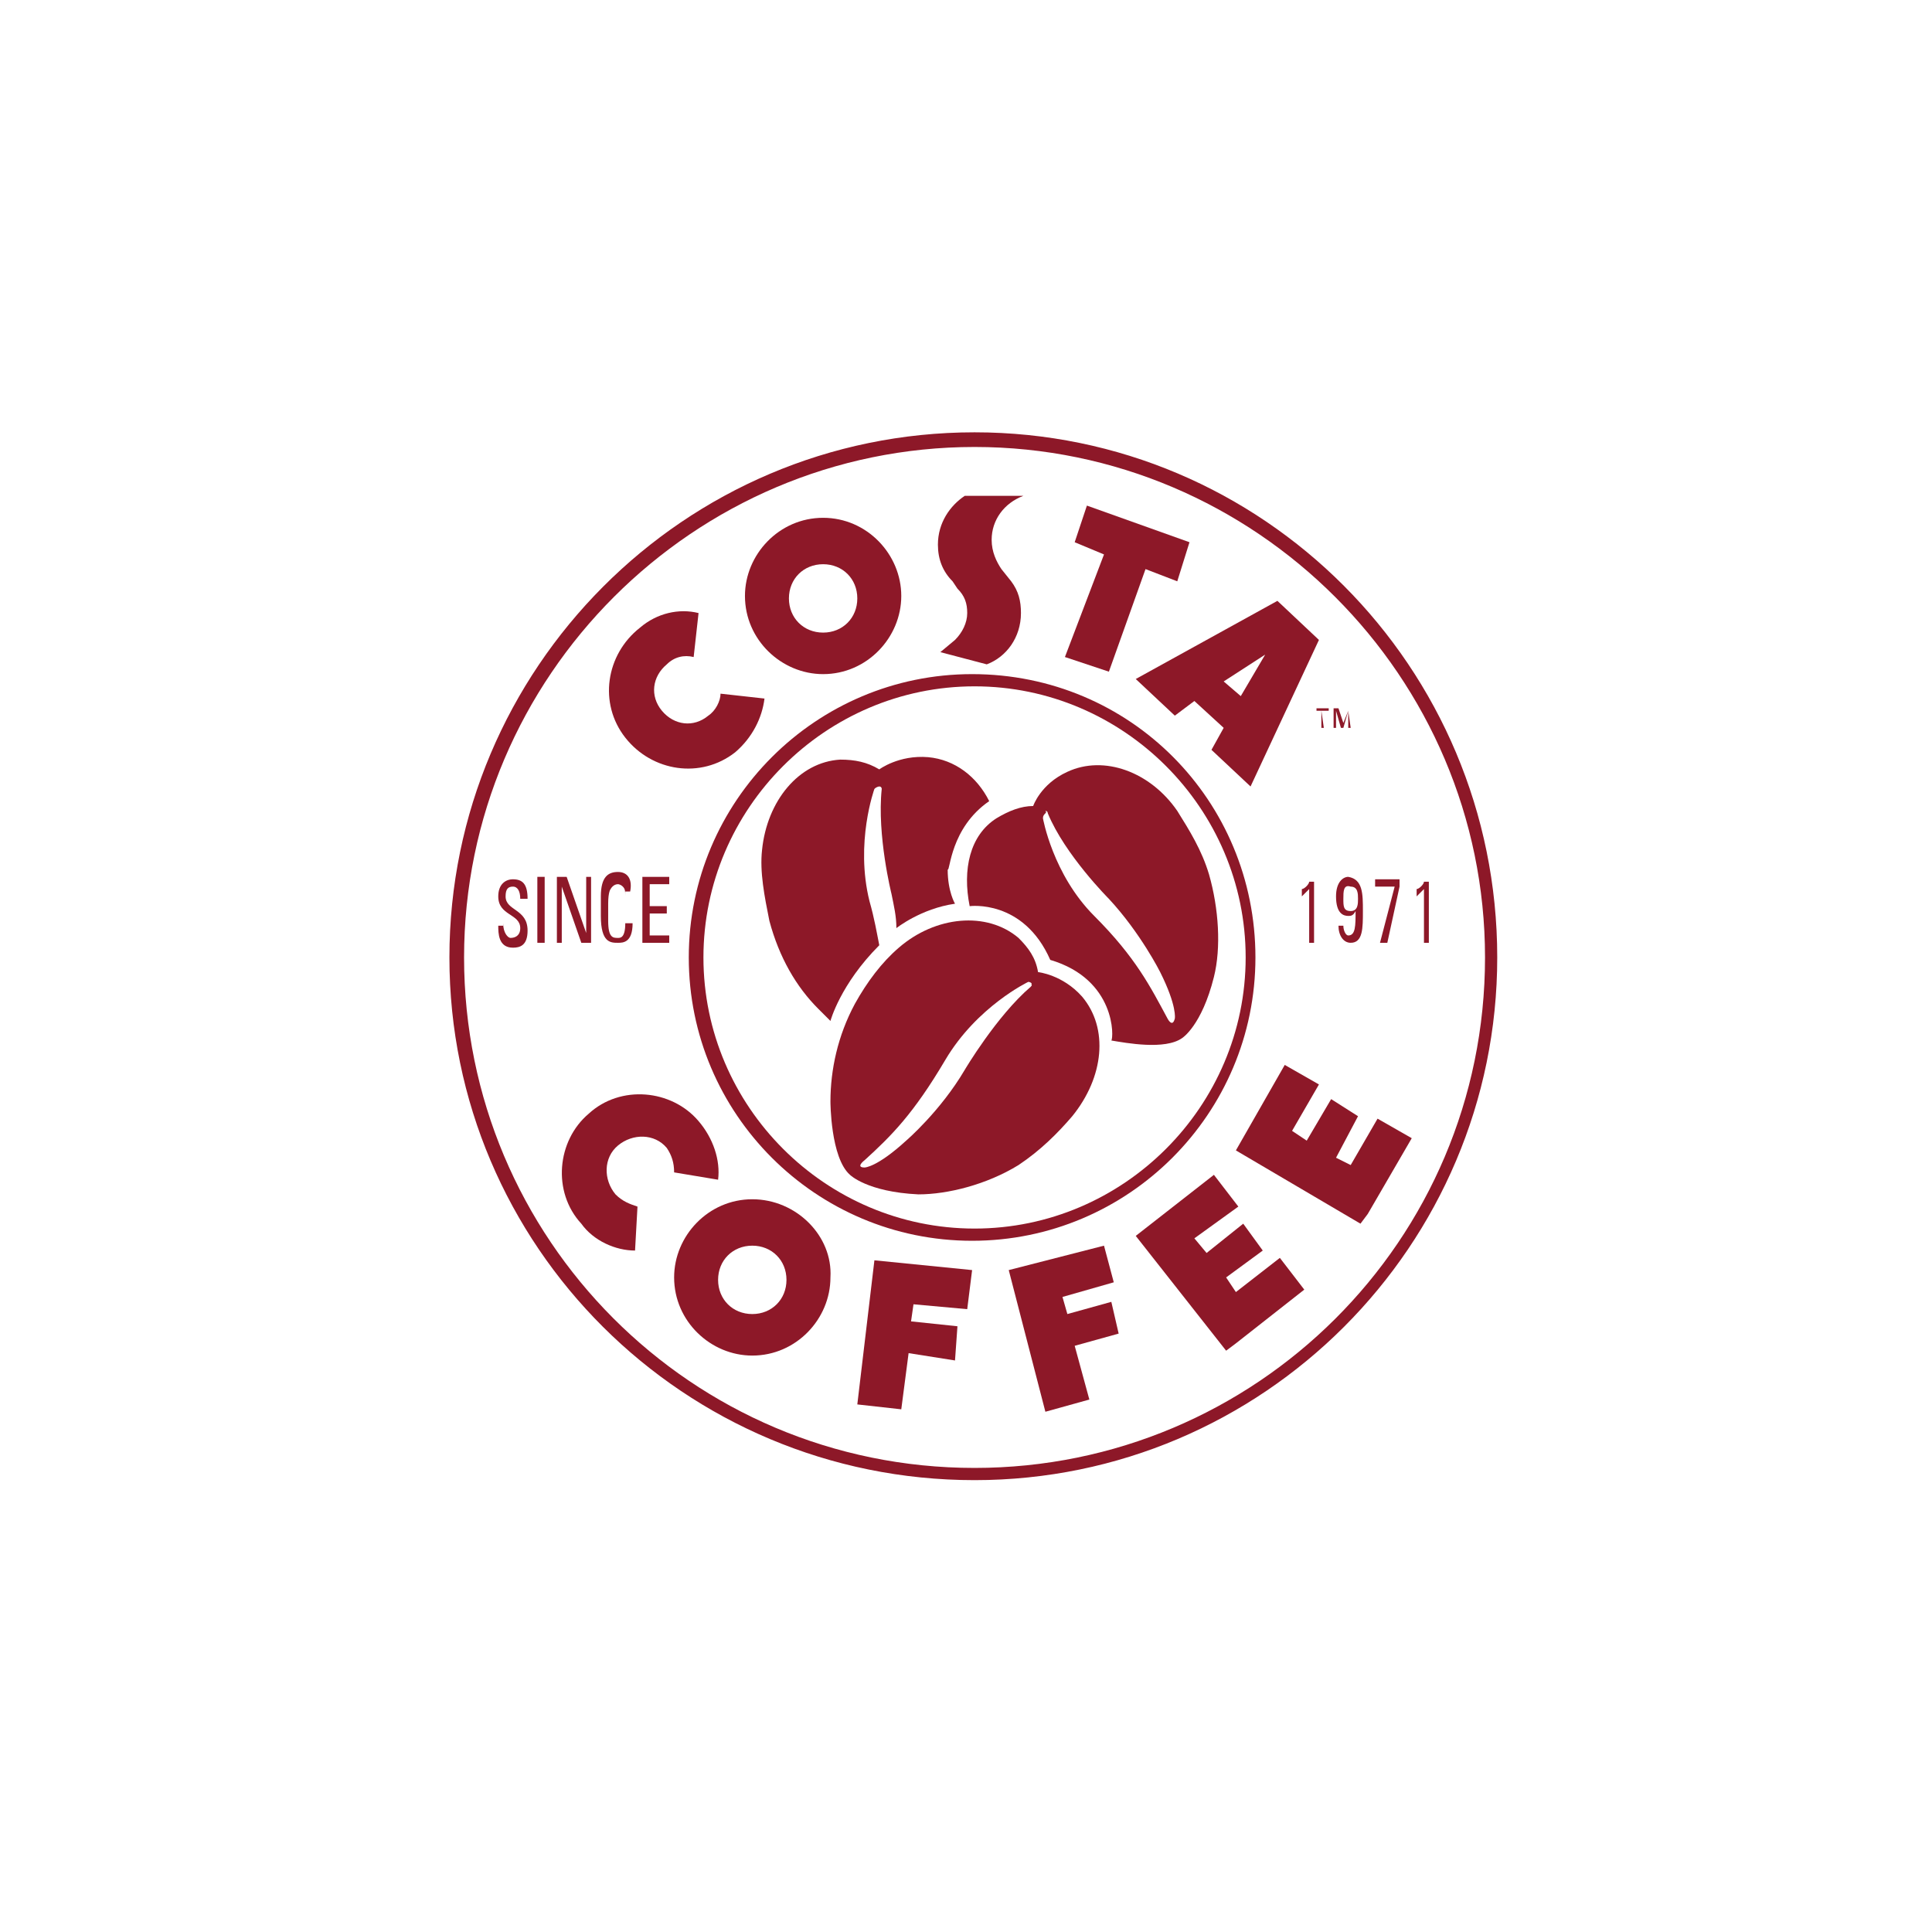 <?xml version="1.0" encoding="utf-8"?>
<!-- Generator: Adobe Illustrator 28.0.0, SVG Export Plug-In . SVG Version: 6.00 Build 0)  -->
<svg version="1.1" id="Layer_1" xmlns="http://www.w3.org/2000/svg" xmlns:xlink="http://www.w3.org/1999/xlink" x="0px" y="0px"
	 viewBox="0 0 79.1 79.1" style="enable-background:new 0 0 79.1 79.1;" xml:space="preserve">
<style type="text/css">
	.st0{fill:#8D1828;}
	.st1{fill:none;}
	.st2{fill:#231F20;}
	.st3{fill:#276EB6;}
	.st4{fill:#E1071B;}
	.st5{fill:#0095D3;}
	.st6{fill:#0855A3;}
	.st7{fill:#E33036;}
	.st8{fill-rule:evenodd;clip-rule:evenodd;}
	.st9{fill-rule:evenodd;clip-rule:evenodd;fill:#E73C21;}
	.st10{fill:#FFCF3A;}
	.st11{fill:#08090A;}
	.st12{fill:#090A0B;}
	.st13{fill:#080809;}
	.st14{fill:#0D0E0E;}
	.st15{fill:#0B0C0C;}
	.st16{fill:#020304;}
	.st17{fill:#0C0D0D;}
	.st18{fill:#B7B7B7;}
	.st19{fill:#79797A;}
	.st20{fill:#1D1D1D;}
	.st21{fill:#3D3D3D;}
	.st22{fill:#9A9999;}
	.st23{fill:#E21C1D;}
	.st24{fill:#1E1C1F;}
	.st25{fill:#1F1D21;}
	.st26{fill:#1E1B1F;}
	.st27{fill:#1F1C20;}
	.st28{fill:#1F1D20;}
	.st29{fill:#211F23;}
	.st30{fill:#FDFBFB;}
	.st31{fill:#FDFAFA;}
	.st32{fill:#FCF8F8;}
	.st33{fill:#FCF8F7;}
	.st34{fill:#DE2120;}
	.st35{fill:#2D5B3A;}
	.st36{fill:#72A72E;}
	.st37{fill:#BBD199;}
	.st38{fill:#FFFFFF;}
	.st39{fill:#51266D;}
	.st40{fill:#E20D7B;}
	.st41{fill:#BC0C7B;}
	.st42{fill:#931C7F;}
	.st43{fill-rule:evenodd;clip-rule:evenodd;fill:#542466;}
	.st44{fill:#DC2131;}
	.st45{fill:url(#SVGID_1_);}
	.st46{fill:#020203;}
	.st47{fill:#1D7A98;}
	.st48{fill:#182D4B;}
	.st49{fill:#C8921B;}
</style>
<g>
	<path class="st0" d="M41.9,20.3c-0.8,0.3-1.3,1-1.3,1.8c0,0.5,0.2,0.9,0.4,1.2l0.4,0.5c0.3,0.4,0.4,0.8,0.4,1.3
		c0,1-0.6,1.8-1.4,2.1l-1.9-0.5l0.6-0.5c0.3-0.3,0.5-0.7,0.5-1.1c0-0.4-0.1-0.7-0.4-1L39,23.8c-0.4-0.4-0.6-0.9-0.6-1.5
		c0-0.9,0.5-1.6,1.1-2L41.9,20.3z"/>
	<path class="st0" d="M35.1,24.5c0,0.8-0.6,1.4-1.4,1.4s-1.4-0.6-1.4-1.4c0-0.8,0.6-1.4,1.4-1.4S35.1,23.7,35.1,24.5z M33.7,21.2
		c-1.8,0-3.2,1.5-3.2,3.2c0,1.8,1.5,3.2,3.2,3.2c1.8,0,3.2-1.5,3.2-3.2C36.9,22.7,35.5,21.2,33.7,21.2z"/>
	<path class="st0" d="M32.2,52.4c0,0.8-0.6,1.4-1.4,1.4s-1.4-0.6-1.4-1.4c0-0.8,0.6-1.4,1.4-1.4S32.2,51.6,32.2,52.4z M30.8,49.1
		c-1.8,0-3.2,1.5-3.2,3.2c0,1.8,1.5,3.2,3.2,3.2c1.8,0,3.2-1.5,3.2-3.2C34.1,50.6,32.6,49.1,30.8,49.1z"/>
	<path class="st0" d="M28.4,26.9c-0.4-0.1-0.8,0-1.1,0.3c-0.6,0.5-0.7,1.3-0.2,1.9c0.5,0.6,1.3,0.7,1.9,0.2c0.3-0.2,0.5-0.6,0.5-0.9
		l1.8,0.2c-0.1,0.8-0.5,1.6-1.2,2.2c-1.4,1.1-3.4,0.8-4.5-0.6c-1.1-1.4-0.8-3.4,0.6-4.5c0.7-0.6,1.6-0.8,2.4-0.6L28.4,26.9z"/>
	<path class="st0" d="M27.6,48c0-0.4-0.1-0.7-0.3-1c-0.5-0.6-1.4-0.6-2-0.1c-0.6,0.5-0.6,1.4-0.1,2c0.3,0.3,0.6,0.4,0.9,0.5
		l-0.1,1.8c-0.8,0-1.7-0.4-2.2-1.1c-1.2-1.3-1-3.4,0.3-4.5c1.3-1.2,3.4-1,4.5,0.3c0.6,0.7,0.9,1.6,0.8,2.4L27.6,48z"/>
	<polygon class="st0" points="48.7,22.2 44.5,20.7 44,22.2 45.2,22.7 43.6,26.9 45.4,27.5 46.9,23.3 48.2,23.8 	"/>
	<path class="st0" d="M48.9,28.7l-0.8,0.6l-1.6-1.5l5.8-3.2l1.7,1.6l-2.8,6l-1.6-1.5l0.5-0.9L48.9,28.7z M50.1,27.9l0.7,0.6l1-1.7
		L50.1,27.9z"/>
	<polygon class="st0" points="39.6,53.6 39.8,52 35.8,51.6 35.1,57.5 36.9,57.7 37.2,55.4 39.1,55.7 39.2,54.3 37.3,54.1 37.4,53.4 
			"/>
	<polygon class="st0" points="45.6,52.5 45.2,51 41.3,52 42.8,57.8 44.6,57.3 44,55.1 45.8,54.6 45.5,53.3 43.7,53.8 43.5,53.1 	"/>
	<line class="st1" x1="40.6" y1="52.9" x2="40.2" y2="56.1"/>
	<polygon class="st0" points="50.2,52.3 51.7,51.2 50.9,50.1 49.4,51.3 48.9,50.7 50.7,49.4 49.7,48.1 46.5,50.6 50.2,55.3 50.6,55 
		53.4,52.8 52.4,51.5 50.6,52.9 	"/>
	<polygon class="st0" points="54.7,47.4 55.6,45.7 54.5,45 53.5,46.7 52.9,46.3 54,44.4 52.6,43.6 50.6,47.1 55.7,50.1 56,49.7 
		57.8,46.6 56.4,45.8 55.3,47.7 	"/>
	<g>
		<path class="st0" d="M20.6,37.8L20.6,37.8c0,0.4,0.2,0.6,0.3,0.6c0.2,0,0.4-0.1,0.4-0.4c0-0.6-0.9-0.5-0.9-1.3
			c0-0.5,0.3-0.7,0.6-0.7c0.4,0,0.6,0.2,0.6,0.8h-0.3c0-0.3-0.1-0.5-0.3-0.5c-0.2,0-0.3,0.1-0.3,0.4c0,0.6,0.9,0.5,0.9,1.4
			c0,0.6-0.3,0.7-0.6,0.7c-0.6,0-0.6-0.6-0.6-0.9H20.6z"/>
		<path class="st0" d="M22.3,38.6H22v-2.7h0.3V38.6z"/>
		<path class="st0" d="M24.2,35.9v2.7h-0.4L23,36.3h0v2.3h-0.2v-2.7h0.4l0.8,2.3h0v-2.3H24.2z"/>
		<path class="st0" d="M25.6,36.7c0-0.2,0-0.3-0.1-0.4c-0.1-0.1-0.2-0.1-0.2-0.1c-0.2,0-0.3,0.2-0.3,0.2c0,0-0.1,0.1-0.1,0.6v0.7
			c0,0.7,0.2,0.7,0.4,0.7c0.1,0,0.3,0,0.3-0.6h0.3c0,0.8-0.4,0.8-0.6,0.8c-0.3,0-0.7,0-0.7-1.1v-0.8c0-0.8,0.3-1,0.7-1
			c0.4,0,0.6,0.3,0.5,0.8H25.6z"/>
		<path class="st0" d="M26.3,38.6v-2.7h1.1v0.3h-0.8v0.9h0.7v0.3h-0.7v0.9h0.8v0.3H26.3z"/>
	</g>
	<g>
		<path class="st0" d="M53.9,38.6h-0.3v-2.2l-0.3,0.3v-0.3c0.1,0,0.3-0.2,0.3-0.3h0.2V38.6z"/>
		<path class="st0" d="M55.8,37.3c0,0.7,0,1.3-0.5,1.3c-0.3,0-0.5-0.3-0.5-0.7H55c0,0.2,0.1,0.4,0.2,0.4c0.3,0,0.3-0.4,0.3-1h0
			c-0.1,0.2-0.2,0.2-0.3,0.2c-0.2,0-0.5-0.1-0.5-0.8c0-0.6,0.3-0.8,0.5-0.8C55.8,36,55.8,36.6,55.8,37.3z M55,36.8
			c0,0.3,0,0.5,0.3,0.5s0.3-0.3,0.3-0.5c0-0.2,0-0.5-0.3-0.5C55,36.2,55,36.5,55,36.8z"/>
		<path class="st0" d="M56.3,36h1v0.3l-0.5,2.3h-0.3l0.6-2.3h-0.8V36z"/>
		<path class="st0" d="M58.6,38.6h-0.3v-2.2L58,36.7v-0.3c0.1,0,0.3-0.2,0.3-0.3h0.2V38.6z"/>
	</g>
	<path class="st0" d="M34.8,48.1C34,47.4,34,45.1,34,45.1c0-1.3,0.3-2.7,1-4c0.5-0.9,1.1-1.7,1.8-2.3l0,0c1.5-1.3,3.6-1.5,4.9-0.4
		c0.4,0.4,0.7,0.8,0.8,1.4c0,0,1,0.1,1.8,1c1.1,1.3,0.9,3.3-0.4,4.9l0,0c-0.6,0.7-1.3,1.4-2.2,2c-1.3,0.8-2.9,1.2-4.1,1.2
		C35.5,48.8,34.8,48.1,34.8,48.1z M42.1,40.2c0,0-2.1,1-3.4,3.2c-1.3,2.2-2.2,3.1-3.3,4.1c0,0-0.4,0.3,0,0.3c0,0,0.5,0,1.7-1.1
		c0,0,1.4-1.2,2.4-2.9c0,0,1.3-2.2,2.7-3.4c0,0,0.1-0.1,0-0.1C42.3,40.3,42.2,40.2,42.1,40.2z"/>
	<path class="st0" d="M40.5,32.8c-0.5-1-1.4-1.7-2.5-1.8c-1.2-0.1-2,0.5-2,0.5c-0.5-0.3-1-0.4-1.6-0.4c-1.7,0.1-3,1.7-3.2,3.7l0,0
		c-0.1,0.9,0.1,1.9,0.3,2.9c0.4,1.5,1.1,2.7,2,3.6c0,0,0.2,0.2,0.5,0.5c0,0,0.4-1.5,2-3.1c-0.1-0.5-0.2-1.1-0.4-1.8
		c-0.6-2.4,0.2-4.6,0.2-4.6c0.1-0.1,0.2-0.1,0.2-0.1c0.1,0,0.1,0.1,0.1,0.1c-0.2,1.9,0.4,4.3,0.4,4.3c0.1,0.5,0.2,0.9,0.2,1.4
		c0,0,1-0.8,2.4-1c0,0-0.3-0.5-0.3-1.4C38.9,35.7,38.9,33.9,40.5,32.8z"/>
	<path class="st0" d="M43,39.3c-1.1-2.5-3.3-2.2-3.3-2.2c-0.3-1.5,0-2.9,1.1-3.6c0.5-0.3,1-0.5,1.5-0.5c0,0,0.3-0.9,1.4-1.4
		c1.5-0.7,3.4,0,4.5,1.6l0,0c0.5,0.8,1,1.6,1.3,2.6c0.4,1.4,0.5,3,0.2,4.2c-0.5,2-1.3,2.5-1.3,2.5c-0.7,0.5-2.3,0.2-2.9,0.1
		C45.6,42.5,45.7,40.1,43,39.3z M42.7,33.5c0,0,0.4,2.3,2.1,4c1.7,1.7,2.3,2.9,3,4.2c0,0,0.2,0.4,0.3,0c0,0,0.1-0.5-0.6-1.9
		c0,0-0.8-1.6-2.1-3c0,0-1.8-1.8-2.5-3.5c0,0,0-0.1-0.1-0.1C42.9,33.3,42.7,33.3,42.7,33.5z"/>
	<path class="st0" d="M61.3,39.2c0,11.8-9.6,21.4-21.4,21.4C28,60.6,18.4,51,18.4,39.2S28,17.7,39.9,17.7
		C51.7,17.7,61.3,27.3,61.3,39.2z M39.9,18.3C28.4,18.3,19,27.7,19,39.2c0,11.5,9.3,20.9,20.9,20.9c11.5,0,20.9-9.3,20.9-20.9
		C60.8,27.7,51.4,18.3,39.9,18.3z"/>
	<path class="st0" d="M51.4,39.2c0,6.4-5.2,11.6-11.6,11.6c-6.4,0-11.6-5.2-11.6-11.6c0-6.4,5.2-11.6,11.6-11.6
		C46.3,27.6,51.4,32.8,51.4,39.2z M39.9,28.1c-6.1,0-11.1,5-11.1,11.1c0,6.1,5,11.1,11.1,11.1c6.1,0,11.1-5,11.1-11.1
		C51,33.1,46,28.1,39.9,28.1z"/>
	<g>
		<path class="st0" d="M54.1,29.1h-0.2V29h0.5v0.1H54.1l0.1,0.7h-0.1V29.1z"/>
		<path class="st0" d="M55.2,29.1L55.2,29.1L55,29.8h-0.1l-0.2-0.7h0v0.7h-0.1V29h0.2l0.2,0.6h0L55.2,29.1L55.2,29.1l0.1,0.7h-0.1
			V29.1z"/>
	</g>
</g>
</svg>
